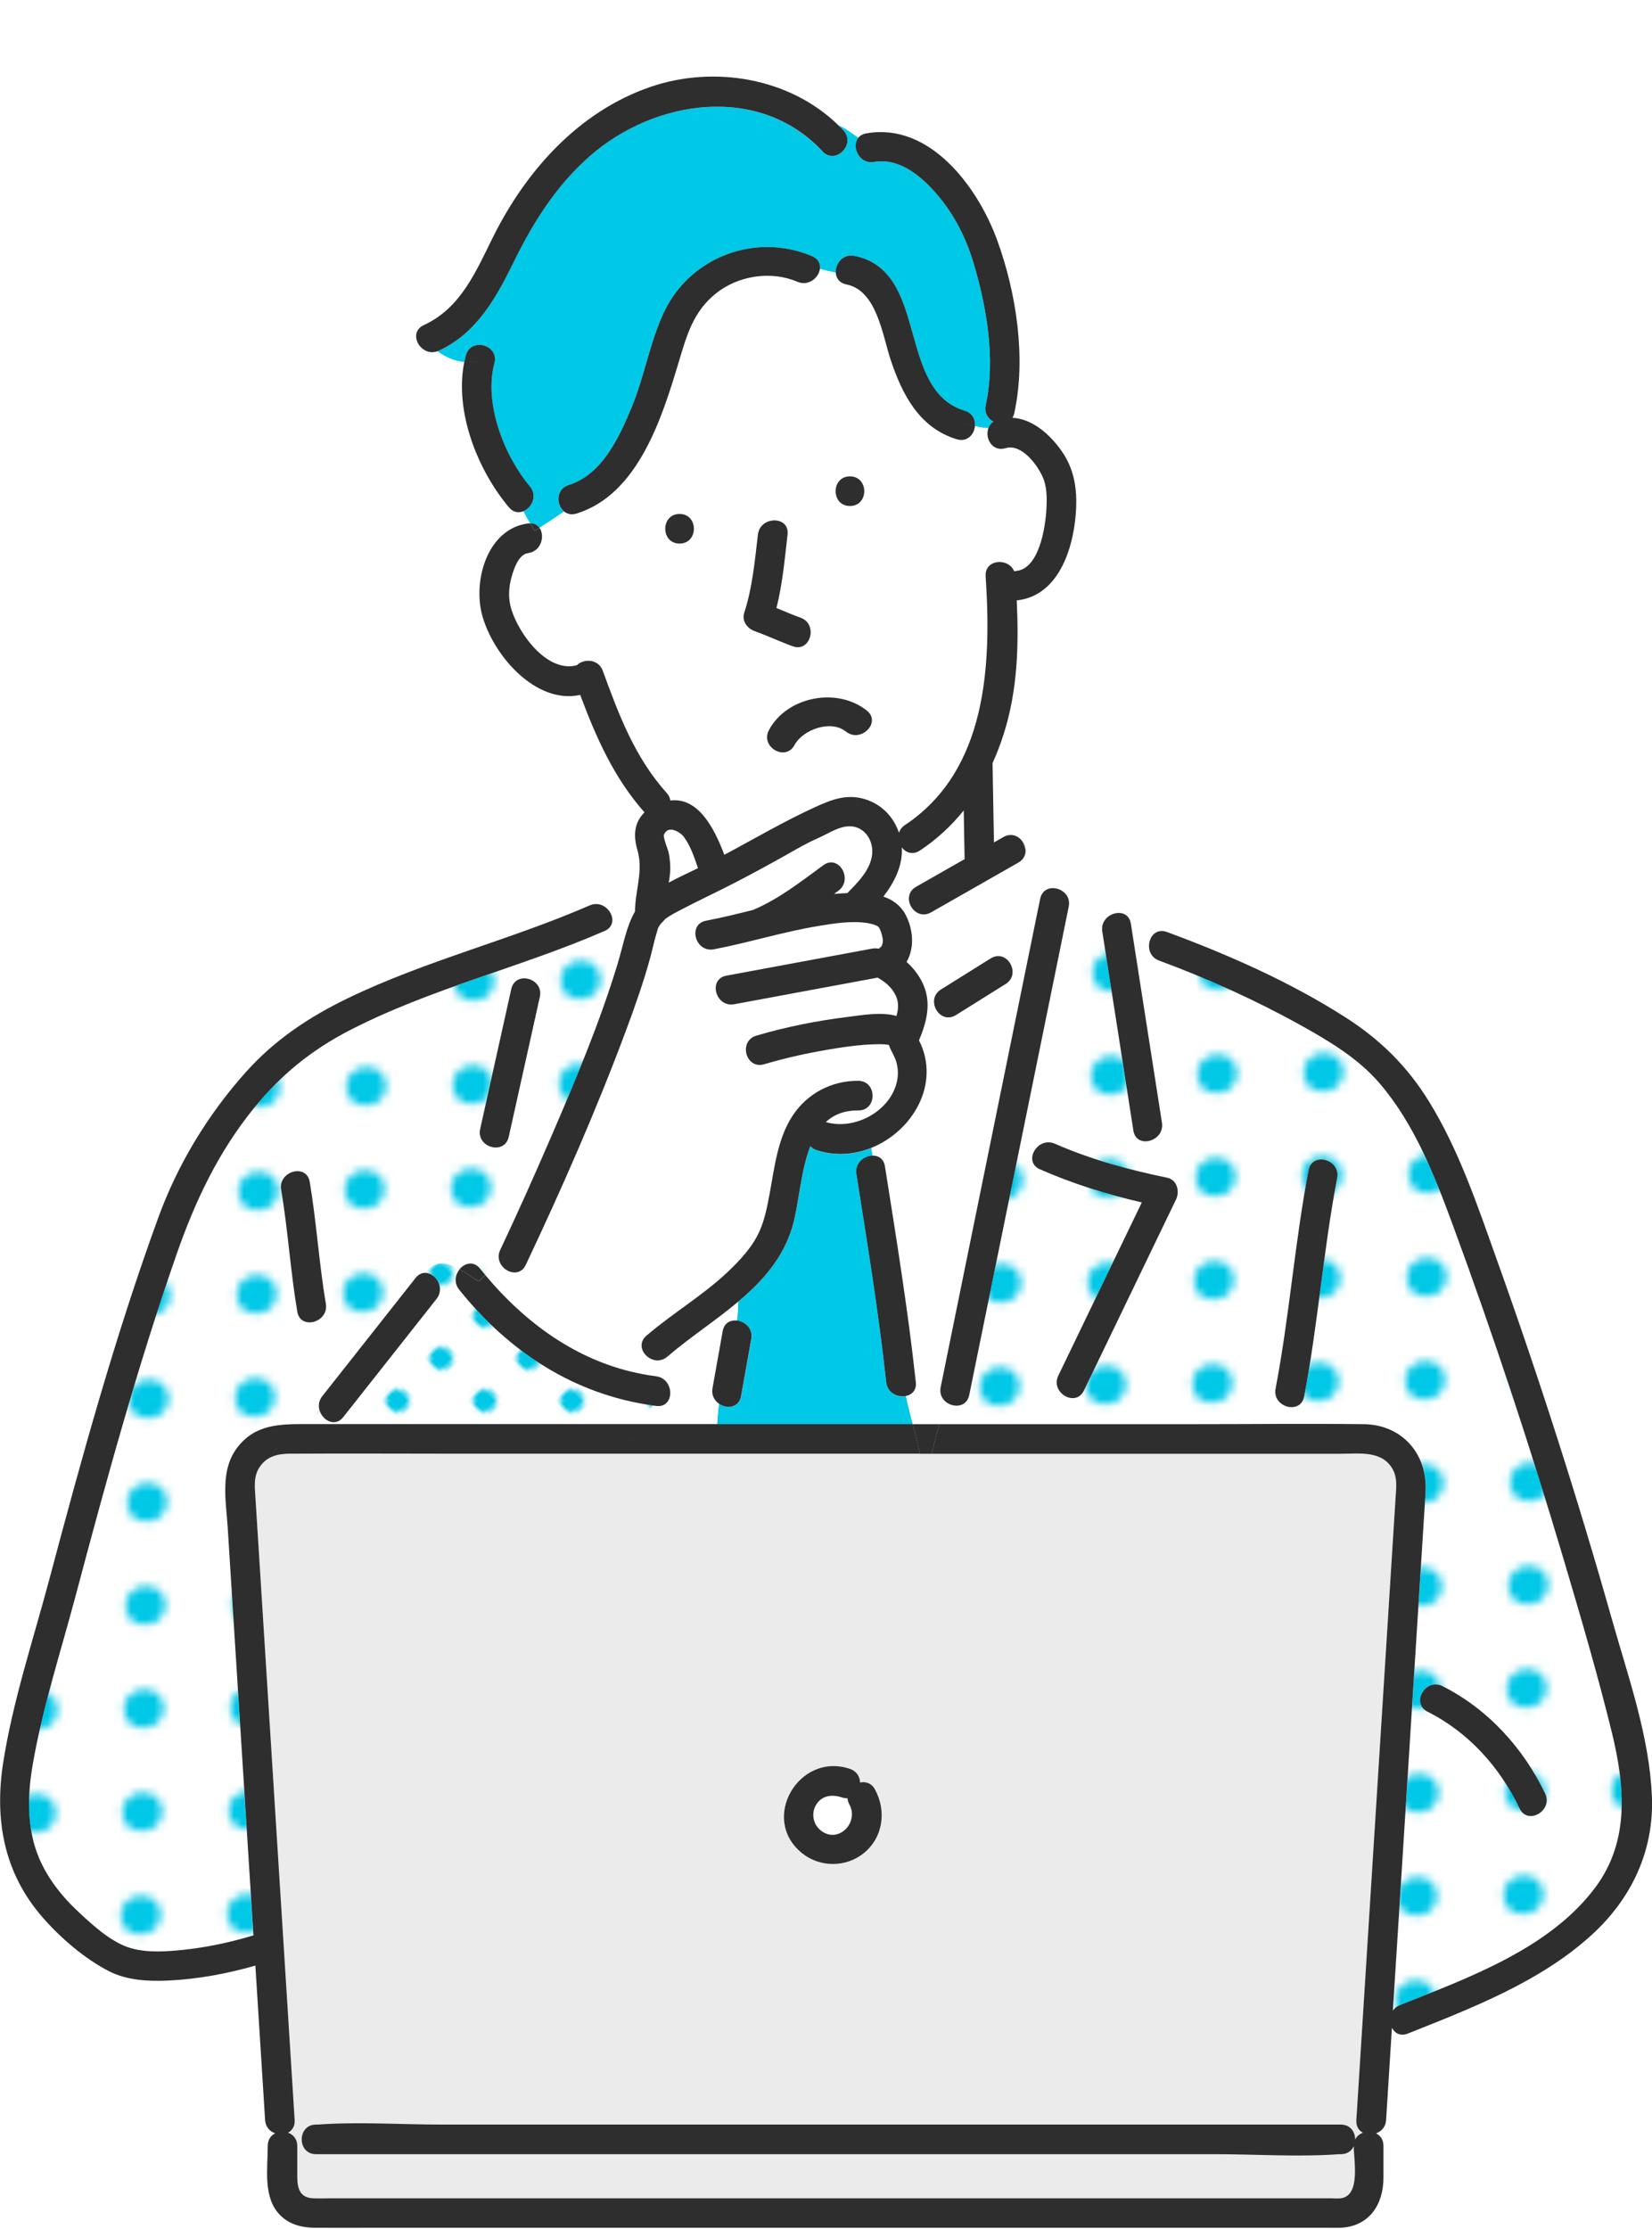<?xml version="1.0" encoding="UTF-8"?><svg id="a" xmlns="http://www.w3.org/2000/svg" xmlns:xlink="http://www.w3.org/1999/xlink" viewBox="0 0 410 553"><defs><pattern id="b" x="0" y="0" width="12.5" height="12.5" patternTransform="translate(-5682.51 -16274.53) rotate(-89.11) scale(1.97 2.03) skewX(1.78)" patternUnits="userSpaceOnUse" viewBox="0 0 12.5 12.5"><rect width="12.5" height="12.5" style="fill:none; stroke-width:0px;"/><rect x="0" y="0" width="12.5" height="12.5" style="fill:#fff; stroke-width:0px;"/><circle cx="6.25" cy="6.25" r="2.43" style="fill:#00c8e7; stroke-width:0px;"/></pattern><pattern id="c" patternTransform="translate(-1829.57 -7856.75) rotate(-44.14) scale(1.16) skewX(1.72)" xlink:href="#b"/></defs><path d="M169.72,207.61c-.86-1.17-3.91-3.05-4.94-.54-.28.69,1.03,3.67,1.2,4.59.29,1.58.46,3.18.33,4.78-.07.85-.2,1.69-.34,2.52,2.39-1.26,4.83-2.41,7.26-3.58-.91-2.69-1.84-5.5-3.51-7.77Z" style="fill:#fff; stroke-width:0px;"/><path d="M345.7,364.6c-2.61-4.85-8.43-3.93-13.04-3.93h-101.43c-.08.32-.16.65-.24.96.08-.32.16-.64.24-.96h-2.93c.17.81.34,1.62.49,2.43-.15-.81-.31-1.62-.49-2.43h-113.68c-14.26,0-28.53-.08-42.79,0-2.84.02-5.52.62-7.29,3.14-1.64,2.33-1.33,4.9-1.17,7.54.5,7.98,1.01,15.95,1.51,23.93,1.73,27.39,3.45,54.78,5.18,82.17,1.02,16.19,2.04,32.37,3.06,48.56.1,1.55-.62,2.58-1.65,3.11,1.28.45,2.3,1.56,2.3,3.32v7.62c0,2.93.69,5.22,3.94,5.34,1.48.05,2.96,0,4.44,0h248.15c.79,0,1.64.1,2.43,0,5.02-.62,3.26-9.33,3.25-12.93-.51,1.13-1.58,1.99-3.19,1.99-.14,0-.29-.01-.43,0-10.18.74-20.68,0-30.88,0H78.42c-4.74,0-4.73-7.35,0-7.35.14,0,.29.01.43,0,10.18-.74,20.68,0,30.88,0h223.05c2.38,0,3.56,1.86,3.55,3.71.41-.83,1.12-1.4,1.94-1.69-1.02-.53-1.74-1.57-1.65-3.11.08-1.2.15-2.4.23-3.6,1.38-21.84,2.75-43.68,4.13-65.52,1.6-25.31,3.19-50.62,4.79-75.93.2-3.17.4-6.33.6-9.5.15-2.33.49-4.69-.68-6.85ZM214.34,459.78c-4.43,3.56-10.85,3.56-15.28,0-10.62-8.53-.76-25.2,11.86-20.93,1.71.58,2.48,1.97,2.53,3.39,1.36-.3,2.83.13,3.69,1.73,2.89,5.32,2.04,11.92-2.81,15.81Z" style="fill:#ebebeb; stroke-width:0px;"/><path d="M202.77,285.39c-.7-.22-1.24-.59-1.64-1.03-2.46,6.28-2.86,14.52-4.44,19.92-2.31,7.88-7.47,13.62-13.46,18.66-.09,1.56-.09,3.15-.35,4.69,2.02.22,4.05,1.99,3.59,4.59-.84,4.72-1.69,9.44-2.53,14.17-.53,2.95-3.56,3.23-5.51,1.87-.24,1.7-.31,3.39-.46,5.09h48.58c-.59-2.33-1.18-4.66-1.69-6.99-2.03.42-4.61-.73-4.9-3.42-1.86-17.27-4.69-34.46-7.4-51.61-.44-2.77,1.92-4.59,4.04-4.61-.13-.63-.23-1.27-.33-1.91-4.18,1.68-8.89,2.08-13.49.6Z" style="fill:#00c8e7; stroke-width:0px;"/><path d="M262.14,240.12c-7.2,35.33-14.4,70.65-21.6,105.98-.61,2.98-3.74,3.23-5.66,1.81-.66,1.79-1.23,3.61-1.74,5.42h63.39c13.96,0,27.94-.16,41.91,0,9.63.11,15.97,7.51,15.38,16.93-.47,7.42-.94,14.83-1.4,22.25-1.75,27.74-3.5,55.48-5.25,83.23-.49,7.69-.97,15.38-1.46,23.07.4-.56.96-1.03,1.73-1.34,17.01-6.78,37.28-14.05,48.57-29.28,8.54-11.52,7.27-25.22,4.03-38.43-3.5-14.29-7.67-28.46-11.85-42.56-8.33-28.08-17.52-55.91-27.65-83.39-4.53-12.28-9.52-25.02-18.16-35.08-5.34-6.21-12.65-10.54-19.73-14.47-11.18-6.2-22.99-11.51-34.98-15.95-3.17-1.17-3.06-5.16-1.1-6.7-1.39-.48-2.78-.95-4.12-1.53-.57-.25-1.15-.48-1.74-.69,2.56,16.39,5.12,32.77,7.68,49.16.72,4.63-6.36,6.61-7.09,1.95-2.57-16.46-5.14-32.93-7.72-49.39-.23-1.45.31-2.63,1.17-3.44-3.25-.8-6.53-1.56-9.5-2.94-.01.07,0,.13-.02.21-1.03,5.06-2.06,10.12-3.09,15.18ZM358.02,418.33c11.23,5.65,20.05,15.35,25.46,26.63,2.04,4.25-4.3,7.97-6.35,3.71-4.92-10.26-12.59-18.84-22.82-23.99-4.23-2.13-.5-8.47,3.71-6.35ZM316.58,344.5c3.44-17.96,4.75-36.24,8.19-54.2.89-4.65,7.97-2.67,7.09,1.95-3.44,17.96-4.75,36.24-8.19,54.2-.89,4.65-7.97,2.67-7.09-1.95ZM289.67,292.19c2.49.51,3.15,3.41,2.2,5.4-7.62,15.8-15.24,31.6-22.86,47.41-2.06,4.26-8.39.53-6.35-3.71,6.91-14.32,13.81-28.64,20.72-42.96-8.64-2-17.19-4.66-25.29-8.22-4.33-1.9-.58-8.23,3.71-6.35,8.84,3.88,18.42,6.49,27.87,8.44Z" style="fill:url(#b); stroke-width:0px;"/><path d="M141.15,120.33c8.32-2.58,12.58-11.96,15.65-19.38,3.14-7.6,4.47-15.99,7.94-23.41,6.5-13.9,22.9-19.91,36.84-13.95,1.55.66,2.06,1.9,1.89,3.13,1.28.36,2.61.65,3.95.94-.13-2.21,1.72-4.74,4.6-4.17,18.7,3.67,10.39,33.26,27.41,38.42,1.95.59,2.69,2.24,2.55,3.82,1.1.25,2.21.48,3.32.52.23-.64.64-1.22,1.27-1.65-1.36-.72-2.33-2.18-1.91-4.09,2.49-11.32.23-24.43-3.06-35.36-1.82-6.05-4.63-11.68-8.72-16.55-3.82-4.56-9.47-9.55-15.9-8.42-3.74.66-5.74-3.82-3.94-6.01-1.65-1.04-3.18-2.42-4.96-3.06.42.41.82.82,1.22,1.25,3.23,3.46-1.96,8.66-5.2,5.2-15.73-16.85-41.71-12.88-57.76,1.19-8.19,7.18-13.96,16.24-18.72,25.95-4.41,9-9.23,17.93-18.76,22.32-.1.05-.2.08-.3.12,1.96,1.45,4.27,2.43,6.66,2.68.11-.55.23-1.09.38-1.63,1.23-4.57,8.32-2.62,7.09,1.95-2.66,9.89,2.4,22.92,8.8,30.53,1.95,2.31.5,5.3-1.59,6.17.52,1,1.07,1.99,1.66,2.99,1.07,0,1.84.45,2.33,1.13,2.07-1.31,4.11-2.67,6.11-4.05-2-1.61-2.09-5.58,1.15-6.58Z" style="fill:#00c8e7; stroke-width:0px;"/><path d="M258.85,118.47c-1.35-3.16-5.33-8.48-9.26-7.29-3.29,1-5.19-2.44-4.29-4.94-1.11-.04-2.22-.28-3.32-.52-.19,2.09-1.92,4.05-4.51,3.27-9.35-2.84-13.59-11.19-16.46-19.86-1.99-6.01-3.41-17.08-10.94-18.55-1.76-.34-2.56-1.57-2.64-2.92-1.33-.29-2.67-.57-3.95-.94-.31,2.21-2.84,4.4-5.6,3.22-6.59-2.82-14.77-1.53-20.31,2.96-5.53,4.48-7.15,10.32-9.1,16.82-4.11,13.71-10.04,32.95-25.37,37.71-1.27.39-2.33.12-3.11-.5-1.99,1.38-4.03,2.74-6.11,4.05,1.42,1.96.45,5.82-2.85,6.26-2.41.32-3.62,4.23-4.13,6.12-.72,2.69-.8,5.33.06,8.01,1.92,6.02,8.89,15.65,16.2,13.68,1.7-1.67,5.35-1.6,6.44,1.4,3.95,10.88,7.98,21.51,15.82,30.25.54.6.83,1.26.94,1.91,6.98-.83,10.89,6.89,13.4,13.47,7.49-3.98,14.8-8.31,22.51-11.82,4.23-1.93,8.08-3.42,12.72-1.87,3.73,1.24,6.62,4.14,7.96,7.82.05.14.1.29.14.43.23-.73.71-1.41,1.5-1.94,20.39-13.57,21.49-39.67,20.02-61.72-.28-4.27,5.69-4.66,7.08-1.23.18-.04.36-.08.56-.1,5.72-.58,7.21-11.06,7.44-15.32.14-2.58.17-5.41-.86-7.84ZM168.66,134.86c-4.74,0-4.73-7.35,0-7.35s4.73,7.35,0,7.35ZM210.94,118.19c4.74,0,4.73,7.35,0,7.35s-4.73-7.35,0-7.35ZM184.7,152.05c2.03-6.18,2.65-13,3.4-19.44.54-4.65,7.89-4.69,7.35,0-.7,6-1.25,12.31-2.76,18.24,1.99.82,3.97,1.67,5.99,2.4,4.42,1.6,2.5,8.7-1.95,7.09-3.2-1.16-6.27-2.61-9.47-3.77-1.79-.65-3.22-2.53-2.57-4.52ZM209.94,181.5c-3.76-3.02-10.71-.48-12.75,3.34-2.24,4.17-8.58.46-6.35-3.71,4.49-8.37,16.97-10.71,24.3-4.83,3.69,2.96-1.54,8.13-5.2,5.2Z" style="fill:#fff; stroke-width:0px;"/><path d="M150.04,231c-20.76,9.04-43.04,14.22-63.25,24.63-9.53,4.91-17.08,11.05-23.85,19.4-8.82,10.88-14.55,23.04-19.13,36.18-9.72,27.84-17.51,56.31-25.08,84.8-3.67,13.83-8.2,27.75-10.64,41.86-1.25,7.24-1.48,14.9,1.1,21.9,2.12,5.76,6.03,10.67,10.49,14.81,3.58,3.31,8.13,7.51,12.94,8.83,4.09,1.12,8.59.81,12.75.38,5.89-.61,11.82-1.88,17.49-3.59,0,0,.01,0,.02,0-.54-8.5-1.07-16.99-1.61-25.49-1.59-25.25-3.18-50.49-4.78-75.74-.42-6.71-1.98-14.27,2.52-19.99,4.48-5.68,10.63-5.64,17-5.64h.8c.79-1.23,1.56-2.48,2.42-3.65-.25-1.06-.09-2.25.74-3.3,7.72-9.77,15.43-19.55,23.15-29.32.67-.85,1.45-1.22,2.23-1.26,2.84-3.3,5.7-2.61,8.69-.9,1.27-1.54,3.49-2.13,5.08-.15.43.54.86,1.06,1.3,1.59,1.22-1.12,2.44-2.23,3.54-3.41-.29-.85-.29-1.83.19-2.83,4.39-9.27,8.57-18.65,12.63-28.06,6.06-14.03,12.03-28.24,16.49-42.88,1.44-4.72,2.16-9.3,4.36-13.09-.02-.18-.03-.36-.02-.55.07-2.04.41-3.96.7-5.86-2.61,1.83-5.05,4.07-7.96,5.55,1.9,1.52,2.46,4.58-.33,5.79ZM73.78,325.42c-1.69-10.04-2.31-20.21-4-30.25-.78-4.63,6.3-6.61,7.09-1.95,1.69,10.04,2.31,20.21,4,30.25.78,4.63-6.3,6.61-7.09,1.95ZM133.98,247.32c-2.57,11.58-5.14,23.15-7.72,34.73-1.03,4.62-8.11,2.65-7.09-1.95,2.57-11.58,5.14-23.15,7.72-34.73,1.03-4.62,8.11-2.65,7.09,1.95Z" style="fill:url(#b); stroke-width:0px;"/><path d="M227.36,220.02c4.01-2.29,8.03-4.57,12.04-6.86-.07-4.03-.14-8.05-.22-12.08-3.03,3.77-6.62,7.11-10.86,9.94-1.78,1.19-3.51.54-4.51-.77.25,4.51-1.78,8.57-4.57,12.2,1.8.62,3.41,1.61,4.62,3.14.65-.4,1.32-.77,2.02-1.13-.64-1.52-.38-3.39,1.47-4.44Z" style="fill:#fff; stroke-width:0px;"/><path d="M254.51,210.78c.11,1.21-.39,2.46-1.77,3.24-7.22,4.12-14.45,8.23-21.67,12.35-2.26,1.29-4.4-.05-5.18-1.9-.69.35-1.37.73-2.02,1.13.29.37.56.76.8,1.2,2.07,3.75,2.33,8.54.33,11.86,2.06,1.85,3.71,4.17,4.59,6.77.66,1.96.76,3.91.51,5.84.68-.39,1.33-.86,1.98-1.32-.58-1.51-.31-3.35,1.45-4.45,4.12-2.57,8.23-5.14,12.35-7.72,2.35-1.47,4.57.08,5.23,2.12,1.43-1.26,2.98-2.39,4.13-3.93-1.15,1.54-2.7,2.67-4.13,3.93.47,1.46.15,3.18-1.52,4.22-4.12,2.57-8.23,5.14-12.35,7.72-2.26,1.41-4.41.03-5.16-1.9-.65.47-1.31.93-1.98,1.32-.29,2.34-1.09,4.64-2.01,6.86,5.45,10.77-1.6,22.56-11.83,26.67.1.64.2,1.28.33,1.91,1.43-.01,2.75.79,3.04,2.66,2.81,17.8,5.73,35.64,7.66,53.56.21,1.99-.97,3.12-2.45,3.42.5,2.33,1.09,4.66,1.69,6.99h6.6c.51-1.81,1.08-3.63,1.74-5.42-1.07-.79-1.77-2.11-1.43-3.76,1.03-5.06,2.06-10.12,3.09-15.18,7.2-35.33,14.4-70.65,21.6-105.98.08-.39.21-.73.36-1.03-1.7-3.66-2.67-7.57-4-11.18Z" style="fill:#fff; stroke-width:0px;"/><path d="M164.86,337.1c-1.12,1.6-2.48,2.89-3.76,4.1.58.09,1.16.18,1.75.25,4.64.59,4.68,7.95,0,7.35-.28-.04-.57-.08-.85-.12-1.14,1.52-2.25,3.04-3.19,4.65h19.15c.15-1.7.22-3.39.46-5.09-1.12-.79-1.88-2.13-1.58-3.82.84-4.72,1.69-9.44,2.53-14.17.36-2.04,1.93-2.8,3.5-2.63.27-1.54.26-3.13.35-4.69-5.68,4.77-12.1,8.92-17.58,13.64-.25.22-.51.39-.78.53Z" style="fill:#fff; stroke-width:0px;"/><path d="M158.8,353.33c.95-1.61,2.06-3.13,3.19-4.65-19.59-2.74-35.78-13.39-48.05-28.74-1.35-1.69-.97-3.72.12-5.05-2.99-1.71-5.85-2.39-8.69.9,2.64-.14,5.21,3.63,2.97,6.46-7.72,9.77-15.43,19.55-23.15,29.32-2.09,2.65-5.31.74-5.94-1.9-.86,1.16-1.63,2.42-2.42,3.65h81.98Z" style="fill:url(#c); stroke-width:0px;"/><path d="M187.71,256.94c7.44-2.21,15.14-3.71,22.83-4.67,3.2-.4,8.19-1.3,11.96-.22.47-1.64.62-3.31-.15-5-.91-2.01-2.64-3.46-4.53-4.51-11.86,2.2-23.72,4.4-35.58,6.6-4.63.86-6.6-6.23-1.95-7.09,12.05-2.24,24.11-4.47,36.16-6.71.55-.1,1.06-.09,1.53.01.23-.08.47-.14.72-.17-1.09.13-.05-.08.11-.45.28-.65.38-1.06.27-1.85-.12-.87-.58-2.44-1.06-2.94-.37-.39-1.69-.78-2.66-.93-4.01-.64-8.4.07-12.36.74-8.71,1.46-17.14,4.11-25.81,5.76-4.63.89-6.59-6.2-1.95-7.09,3.92-.75,7.81-1.71,11.7-2.68.06-.03.12-.06.18-.09,6.34-2.72,11.71-6.97,17.24-11.01,3.83-2.8,7.49,3.58,3.71,6.35-.36.26-.72.53-1.07.79,1.1-.1,2.2-.17,3.3-.22,2.66-2.69,5.81-5.82,6.17-9.71.35-3.82-2.39-7.4-6.49-6.8-2.43.35-4.85,1.97-7.07,2.94-2.74,1.19-5.27,2.7-7.88,4.17-4.11,2.32-8.26,4.57-12.46,6.74-4.57,2.37-9.24,4.53-13.8,6.92-1.24.65-2.5,1.31-3.62,2.14.04-.03-1.22,1.32-1.18,1.26-.83,1.19-.54.81-1.06,2.48-.58,1.86-.94,3.79-1.46,5.67-1.66,6.09-3.76,12.06-5.96,17.97-7.37,19.85-15.93,39.33-24.99,58.46-1.54,3.26-5.59,1.86-6.53-.88-1.1,1.18-2.32,2.29-3.54,3.41,10.56,12.65,24.15,22.24,40.65,24.86,1.29-1.21,2.65-2.5,3.76-4.1-3.48,1.82-7.75-2.85-4.42-5.72,6.47-5.57,13.95-9.93,20.15-15.8,3.07-2.9,6.19-6.26,7.93-10.16,1.28-2.88,1.89-6.08,2.47-9.16,1.23-6.54,1.95-13.66,5.67-19.38,3.61-5.56,9.7-8.79,16.35-8.73,4.73.04,4.73,7.39,0,7.35-3.5-.03-6.09,1.07-8.06,2.88,7.14,2.14,16.2-2.73,17.7-10.28.35-1.77.23-3.57-.42-5.27-.56-1.48-1.28-2.44-1.59-3.54-.17-.06-.43-.13-.79-.16-1.07-.1-2.16-.07-3.24-.03-2.92.11-5.83.47-8.71.92-6.15.97-12.28,2.25-18.25,4.02-4.55,1.35-6.48-5.74-1.95-7.09Z" style="fill:#fff; stroke-width:0px;"/><path d="M220.18,258.55c.17.26.31.45.42.58,0-.01,0-.03-.01-.04-.15-.16-.29-.34-.41-.54Z" style="fill:#00c8e7; stroke-width:0px;"/><path d="M188.1,132.61c-.75,6.44-1.37,13.26-3.4,19.44-.66,1.99.77,3.87,2.57,4.52,3.2,1.16,6.27,2.61,9.47,3.77,4.45,1.61,6.37-5.49,1.95-7.09-2.03-.73-4-1.58-5.99-2.4,1.51-5.92,2.06-12.24,2.76-18.24.54-4.69-6.81-4.65-7.35,0Z" style="fill:#2e2e2e; stroke-width:0px;"/><path d="M190.84,181.13c-2.23,4.17,4.11,7.88,6.35,3.71,2.04-3.82,9-6.36,12.75-3.34,3.65,2.93,8.89-2.23,5.2-5.2-7.33-5.88-19.81-3.55-24.3,4.83Z" style="fill:#2e2e2e; stroke-width:0px;"/><path d="M168.66,134.86c4.73,0,4.74-7.35,0-7.35s-4.74,7.35,0,7.35Z" style="fill:#2e2e2e; stroke-width:0px;"/><path d="M210.94,118.19c-4.73,0-4.74,7.35,0,7.35s4.74-7.35,0-7.35Z" style="fill:#2e2e2e; stroke-width:0px;"/><path d="M231.23,360.68c.59-2.38,1.2-4.86,1.9-7.35h-6.6c.62,2.45,1.25,4.9,1.77,7.35h2.93Z" style="fill:#2e2e2e; stroke-width:0px;"/><path d="M409.97,445.71c-.59-14.88-5.89-29.72-9.91-43.94-8.52-30.1-18.07-59.92-28.62-89.38-4.74-13.25-9.29-26.91-16.7-38.97-5.41-8.81-12.1-15.43-20.76-20.98-13.73-8.8-29.09-15.57-44.37-21.22-.36-.13-.69-.2-1.02-.23,2.89,1.47,5.74,3.1,8.54,4.97-2.8-1.87-5.66-3.5-8.54-4.97-3.69-.31-4.99,5.82-.94,7.32,11.99,4.44,23.8,9.75,34.98,15.95,7.09,3.93,14.4,8.26,19.73,14.47,8.64,10.05,13.63,22.79,18.16,35.08,10.13,27.48,19.32,55.32,27.65,83.39,4.18,14.1,8.35,28.27,11.85,42.56,3.24,13.21,4.51,26.91-4.03,38.43-11.3,15.23-31.56,22.5-48.57,29.28-.76.3-1.33.78-1.73,1.34.49-7.69.97-15.38,1.46-23.07,1.75-27.74,3.5-55.48,5.25-83.23.47-7.42.94-14.83,1.4-22.25.59-9.42-5.74-16.82-15.38-16.93-13.96-.16-27.94,0-41.91,0h-63.39c-.71,2.49-1.32,4.97-1.9,7.35h101.43c4.61,0,10.43-.93,13.04,3.93,1.16,2.16.82,4.52.68,6.85-.2,3.17-.4,6.33-.6,9.5-1.6,25.31-3.19,50.62-4.79,75.93-1.38,21.84-2.75,43.68-4.13,65.52-.08,1.2-.15,2.4-.23,3.6-.1,1.54.62,2.58,1.65,3.11-.82.29-1.54.85-1.94,1.69.01-1.85-1.17-3.71-3.55-3.71H109.74c-10.2,0-20.7-.74-30.88,0-.14.01-.29,0-.43,0-4.73,0-4.74,7.35,0,7.35h223.05c10.2,0,20.7.74,30.88,0,.14-.01.29,0,.43,0,1.62,0,2.68-.86,3.19-1.99,0,3.6,1.77,12.31-3.25,12.93-.78.1-1.64,0-2.43,0H82.16c-1.48,0-2.96.05-4.44,0-3.25-.12-3.94-2.41-3.94-5.34v-7.62c0-1.76-1.02-2.87-2.3-3.32,1.02-.53,1.74-1.57,1.65-3.11-1.02-16.19-2.04-32.37-3.06-48.56-1.73-27.39-3.45-54.78-5.18-82.17-.5-7.98-1.01-15.95-1.51-23.93-.17-2.63-.48-5.2,1.17-7.54,1.78-2.52,4.46-3.12,7.29-3.14,14.26-.08,28.53,0,42.79,0h113.68c-.52-2.45-1.15-4.9-1.77-7.35h-48.58c-.18,2.04-.47,4.07-1.34,6.11.87-2.04,1.17-4.07,1.34-6.11h-19.15c-.85,1.44-1.56,2.96-2.04,4.64.48-1.68,1.2-3.2,2.04-4.64h-81.98c-1.11,1.72-2.28,3.38-3.85,4.64,1.57-1.26,2.74-2.92,3.85-4.64h-.8c-6.37,0-12.53-.04-17,5.64-4.51,5.72-2.94,13.28-2.52,19.99,1.59,25.25,3.18,50.49,4.78,75.74.54,8.5,1.07,16.99,1.61,25.49,0,0-.01,0-.02,0-5.67,1.71-11.6,2.98-17.49,3.59-4.17.43-8.67.74-12.75-.38-4.81-1.32-9.37-5.52-12.94-8.83-4.46-4.13-8.37-9.05-10.49-14.81-2.58-6.99-2.35-14.65-1.1-21.9,2.43-14.11,6.96-28.03,10.64-41.86,7.57-28.49,15.36-56.95,25.08-84.8,4.58-13.14,10.31-25.29,19.13-36.18,6.77-8.35,14.32-14.49,23.85-19.4,20.21-10.41,42.49-15.59,63.25-24.63,2.78-1.21,2.23-4.27.33-5.79-.99.5-2.03.92-3.16,1.2,1.13-.28,2.17-.7,3.16-1.2-1.05-.84-2.51-1.22-4.04-.55-19.59,8.53-40.49,13.63-59.8,22.92-9.71,4.67-18.3,10.36-25.52,18.42-9.47,10.59-16.92,22.86-21.78,36.21-10.71,29.4-19.02,59.63-27.06,89.84-3.97,14.9-9,29.97-11.39,45.22-2.22,14.2.15,27.43,9.76,38.44,4.47,5.12,10.35,10.19,16.41,13.33,4.42,2.29,9.69,2.58,14.57,2.37,7.32-.32,14.76-1.69,21.84-3.72.73,11.53,1.45,23.06,2.18,34.59.08,1.24.16,2.48.23,3.72.11,1.75,1.2,2.85,2.51,3.3-1.06.53-1.85,1.57-1.85,3.13,0,5.6-1.25,12.85,3.1,17.2,2.37,2.37,5.44,3.07,8.64,3.1,4.88.04,9.76,0,14.65,0h236.63c1.07,0,2.14.04,3.21,0,7.13-.3,10.67-5.78,10.67-12.4v-7.91c0-1.55-.79-2.59-1.85-3.12,1.31-.45,2.4-1.55,2.51-3.3.48-7.63.96-15.26,1.44-22.9.68,1.35,2.09,2.19,3.95,1.45,15.84-6.31,32.78-12.79,45.56-24.41,9.94-9.04,15.56-20.89,15.02-34.44Z" style="fill:#2e2e2e; stroke-width:0px;"/><path d="M354.31,424.68c10.23,5.15,17.9,13.73,22.82,23.99,2.04,4.26,8.38.54,6.35-3.71-5.41-11.28-14.23-20.97-25.46-26.63-4.21-2.12-7.94,4.22-3.71,6.35Z" style="fill:#2e2e2e; stroke-width:0px;"/><path d="M323.67,346.46c3.44-17.96,4.75-36.24,8.19-54.2.89-4.62-6.2-6.6-7.09-1.95-3.44,17.96-4.75,36.24-8.19,54.2-.89,4.62,6.2,6.6,7.09,1.95Z" style="fill:#2e2e2e; stroke-width:0px;"/><path d="M210.8,447.68c-.28-.52-.43-1.04-.47-1.54-.42.02-.88-.04-1.36-.2-2.45-.83-5.05-.52-6.47,1.9-1.19,2.03-.73,4.68,1.08,6.19,4.31,3.62,9.72-1.75,7.22-6.35Z" style="fill:#fff; stroke-width:0px;"/><path d="M213.46,442.24c-.05-1.42-.82-2.81-2.53-3.39-12.62-4.27-22.48,12.4-11.86,20.93,4.43,3.56,10.85,3.56,15.28,0,4.84-3.89,5.7-10.49,2.81-15.81-.87-1.6-2.34-2.03-3.69-1.73ZM203.58,454.03c-1.8-1.51-2.26-4.16-1.08-6.19,1.42-2.42,4.01-2.73,6.47-1.9.49.16.94.22,1.36.2.04.49.18,1.01.47,1.54,2.5,4.6-2.91,9.97-7.22,6.35Z" style="fill:#2e2e2e; stroke-width:0px;"/><path d="M258.51,221.96c.72,1.54,1.56,3.04,2.62,4.45-1.06-1.41-1.9-2.91-2.62-4.45-.16.3-.28.64-.36,1.03-7.2,35.33-14.4,70.65-21.6,105.98-1.03,5.06-2.06,10.12-3.09,15.18-.34,1.65.36,2.97,1.43,3.76.58-1.58,1.24-3.13,1.99-4.64-.75,1.51-1.41,3.06-1.99,4.64,1.92,1.42,5.05,1.17,5.66-1.81,7.2-35.33,14.4-70.65,21.6-105.98,1.03-5.06,2.06-10.12,3.09-15.18.86-4.23-5-6.24-6.72-2.98Z" style="fill:#2e2e2e; stroke-width:0px;"/><path d="M280.66,229.16c-.73-4.66-7.81-2.68-7.09,1.95,2.57,16.46,5.14,32.93,7.72,49.39.73,4.66,7.81,2.68,7.09-1.95-2.57-16.46-5.14-32.93-7.72-49.39Z" style="fill:#2e2e2e; stroke-width:0px;"/><path d="M269.01,345c7.62-15.8,15.24-31.6,22.86-47.41.96-1.99.29-4.89-2.2-5.4-9.45-1.94-19.03-4.55-27.87-8.44-4.29-1.88-8.03,4.45-3.71,6.35,8.1,3.56,16.65,6.23,25.29,8.22-6.91,14.32-13.81,28.64-20.72,42.96-2.05,4.24,4.29,7.97,6.35,3.71Z" style="fill:#2e2e2e; stroke-width:0px;"/><path d="M120.44,316.33c-.44-.53-.87-1.05-1.3-1.59-1.59-1.98-3.81-1.39-5.08.15,1.53.87,3.1,2.01,4.72,3.01.55-.53,1.1-1.05,1.66-1.57Z" style="fill:#2e2e2e; stroke-width:0px;"/><path d="M162.85,341.45c-.59-.07-1.17-.16-1.75-.25-.48.45-.95.9-1.39,1.34.44-.44.91-.88,1.39-1.34-16.5-2.62-30.09-12.22-40.65-24.86-.56.51-1.11,1.04-1.66,1.57.65.4,1.3.78,1.97,1.11-.67-.33-1.32-.71-1.97-1.11-.85.82-1.68,1.67-2.44,2.58.76-.92,1.59-1.76,2.44-2.58-1.62-1-3.18-2.14-4.72-3.01-1.09,1.33-1.47,3.36-.12,5.05,12.27,15.35,28.47,26,48.05,28.74.96-1.29,1.94-2.58,2.85-3.94-.91,1.36-1.89,2.65-2.85,3.94.28.04.56.08.85.12,4.68.6,4.64-6.76,0-7.35Z" style="fill:#2e2e2e; stroke-width:0px;"/><path d="M103.14,317.06c-7.72,9.77-15.43,19.55-23.15,29.32-.83,1.05-1,2.24-.74,3.3.75-1.01,1.57-1.96,2.55-2.74-.98.78-1.8,1.73-2.55,2.74.63,2.64,3.85,4.54,5.94,1.9,7.72-9.77,15.43-19.55,23.15-29.32,2.24-2.84-.33-6.6-2.97-6.46-.26.31-.53.64-.79,1.01.26-.38.53-.71.79-1.01-.78.04-1.56.42-2.23,1.26Z" style="fill:#2e2e2e; stroke-width:0px;"/><path d="M126.26,282.05c2.57-11.58,5.14-23.15,7.72-34.73,1.02-4.61-6.06-6.58-7.09-1.95-2.57,11.58-5.14,23.15-7.72,34.73-1.02,4.61,6.06,6.58,7.09,1.95Z" style="fill:#2e2e2e; stroke-width:0px;"/><path d="M223.64,338.86c.23,2.49.66,4.99,1.2,7.48,1.48-.3,2.67-1.44,2.45-3.42-1.94-17.92-4.85-35.76-7.66-53.56-.3-1.87-1.62-2.67-3.04-2.66.26,1.27.6,2.52,1.17,3.65-.57-1.14-.91-2.38-1.17-3.65-2.12.02-4.48,1.84-4.04,4.61,2.71,17.15,5.53,34.34,7.4,51.61.29,2.69,2.87,3.84,4.9,3.42-.54-2.49-.98-4.99-1.2-7.48Z" style="fill:#2e2e2e; stroke-width:0px;"/><path d="M182.86,327.62c-.19,1.08-.51,2.14-1.11,3.15.6-1,.93-2.06,1.11-3.15-1.57-.17-3.13.59-3.5,2.63-.84,4.72-1.69,9.44-2.53,14.17-.3,1.69.46,3.03,1.58,3.82.2-1.41.53-2.83,1.13-4.24-.61,1.41-.93,2.83-1.13,4.24,1.94,1.37,4.98,1.09,5.51-1.87.84-4.72,1.69-9.44,2.53-14.17.47-2.6-1.57-4.37-3.59-4.59Z" style="fill:#2e2e2e; stroke-width:0px;"/><path d="M245.88,237.77c-4.12,2.57-8.23,5.14-12.35,7.72-1.76,1.1-2.03,2.94-1.45,4.45,1.29-.92,2.58-1.84,4.05-2.21-1.47.37-2.76,1.29-4.05,2.21.75,1.93,2.9,3.31,5.16,1.9,4.12-2.57,8.23-5.14,12.35-7.72,1.67-1.04,2-2.76,1.52-4.22-1.31,1.15-2.51,2.4-3.22,4.16.7-1.76,1.91-3.01,3.22-4.16-.66-2.04-2.89-3.59-5.23-2.12Z" style="fill:#2e2e2e; stroke-width:0px;"/><path d="M80.87,323.47c-1.69-10.04-2.31-20.21-4-30.25-.78-4.65-7.87-2.68-7.09,1.95,1.69,10.04,2.31,20.21,4,30.25.78,4.65,7.87,2.68,7.09-1.95Z" style="fill:#2e2e2e; stroke-width:0px;"/><path d="M200.12,65.45c1.05.52,2.18.92,3.36,1.26.17-1.23-.34-2.46-1.89-3.13-13.94-5.96-30.34.05-36.84,13.95-3.47,7.42-4.81,15.81-7.94,23.41-3.07,7.42-7.33,16.8-15.65,19.38-3.24,1.01-3.15,4.97-1.15,6.58,1.97-1.36,3.89-2.74,5.74-4.13-1.85,1.38-3.77,2.77-5.74,4.13.78.63,1.84.9,3.11.5,15.33-4.75,21.25-23.99,25.37-37.71,1.95-6.5,3.56-12.34,9.1-16.82,5.54-4.49,13.72-5.78,20.31-2.96,2.76,1.18,5.3-1.01,5.6-3.22-1.18-.33-2.31-.73-3.36-1.26Z" style="fill:#2e2e2e; stroke-width:0px;"/><path d="M204.11,37.55c3.23,3.46,8.42-1.74,5.2-5.2-.4-.43-.81-.84-1.22-1.25-.2-.07-.4-.14-.61-.19.21.05.41.12.61.19-12.07-11.82-30.97-14.97-46.78-9.5-17.67,6.11-30.72,20.7-38.88,37.08-4.28,8.58-8.02,17.73-17.25,21.98-4.19,1.93-.73,8.02,3.41,6.47-1.26-.93-2.37-2.05-3.27-3.3.9,1.25,2.01,2.37,3.27,3.3.1-.04.2-.07.3-.12,9.53-4.39,14.34-13.32,18.76-22.32,4.76-9.7,10.52-18.76,18.72-25.95,16.05-14.07,42.03-18.04,57.76-1.19Z" style="fill:#2e2e2e; stroke-width:0px;"/><path d="M239.43,101.9c-17.02-5.16-8.71-34.75-27.41-38.42-2.87-.56-4.72,1.96-4.6,4.17,2.59.55,5.18,1.11,7.39,2.21-2.22-1.11-4.81-1.66-7.39-2.21.08,1.34.89,2.57,2.64,2.92,7.53,1.48,8.95,12.54,10.94,18.55,2.87,8.68,7.11,17.03,16.46,19.86,2.58.78,4.32-1.18,4.51-3.27-1.26-.28-2.48-.58-3.64-.58,1.16,0,2.39.29,3.64.58.14-1.58-.61-3.23-2.55-3.82Z" style="fill:#2e2e2e; stroke-width:0px;"/><path d="M133.89,130.95c-.49-.68-1.26-1.13-2.33-1.13.36.62.74,1.25,1.12,1.88.4-.25.81-.5,1.21-.75Z" style="fill:#2e2e2e; stroke-width:0px;"/><path d="M267.09,125.54c.16-4.84-.69-9.39-3.47-13.43-2.87-4.18-7.26-8.18-12.36-8.46.21-.33.37-.73.47-1.19,3-13.65.49-29.84-4.23-42.83-4.77-13.12-16.65-29.33-32.49-26.54-.9.16-1.55.55-1.98,1.08.8.51,1.62.93,2.51,1.16-.89-.22-1.72-.65-2.51-1.16-1.8,2.19.2,6.67,3.94,6.01,6.43-1.13,12.08,3.87,15.9,8.42,4.08,4.87,6.9,10.5,8.72,16.55,3.29,10.93,5.55,24.04,3.06,35.36-.42,1.91.55,3.37,1.91,4.09-.63.42-1.04,1.01-1.27,1.65,1.66.06,3.29-.32,4.8-1.83-1.51,1.51-3.15,1.9-4.8,1.83-.9,2.5,1,5.93,4.29,4.94,3.93-1.19,7.91,4.13,9.26,7.29,1.04,2.42,1,5.26.86,7.84-.23,4.26-1.72,14.74-7.44,15.32-.19.02-.38.06-.56.1-1.38-3.43-7.36-3.05-7.08,1.23,1.47,22.05.37,48.15-20.02,61.72-.79.53-1.27,1.21-1.5,1.94-.05-.14-.09-.29-.14-.43-1.34-3.68-4.23-6.58-7.96-7.82-4.64-1.55-8.49-.06-12.72,1.87-7.71,3.52-15.02,7.84-22.51,11.82-2.51-6.58-6.42-14.3-13.4-13.47-.1-.65-.39-1.31-.94-1.91-7.85-8.74-11.87-19.37-15.82-30.25-1.09-3.01-4.74-3.08-6.44-1.4-7.31,1.97-14.28-7.65-16.2-13.68-.86-2.68-.78-5.32-.06-8.01.51-1.89,1.71-5.8,4.13-6.12,3.3-.43,4.27-4.3,2.85-6.26-.4.25-.81.5-1.21.75.42.69.85,1.39,1.29,2.1-.44-.71-.87-1.41-1.29-2.1-2.01,1.24-4.03,2.44-6.06,3.57,2.03-1.13,4.05-2.33,6.06-3.57-.38-.63-.76-1.25-1.12-1.88-.17,0-.34,0-.53.03-9.91,1.29-13.6,13.78-11.46,22.37,2.47,9.89,13.17,22.61,24.43,20.17,3.94,10.53,8.37,20.58,15.96,29.15-2.47,2.36-2.86,5.61-1.78,9.27.91,3.09.57,5.93.13,8.83,1.14-.8,2.32-1.52,3.58-2.06-1.26.54-2.44,1.26-3.58,2.06-.29,1.9-.63,3.82-.7,5.86,0,.19,0,.37.02.55-2.2,3.79-2.92,8.37-4.36,13.09-4.45,14.64-10.43,28.84-16.49,42.88-4.07,9.42-8.25,18.79-12.63,28.06-.48,1.01-.48,1.98-.19,2.83,1.37-1.47,2.57-3.05,3.38-4.93-.8,1.88-2,3.46-3.38,4.93.94,2.74,4.99,4.14,6.53.88,9.05-19.14,17.61-38.62,24.99-58.46,2.2-5.91,4.3-11.88,5.96-17.97.51-1.88.88-3.8,1.46-5.67.51-1.67.23-1.29,1.06-2.48-.04.06,1.22-1.29,1.18-1.26,1.13-.83,2.39-1.49,3.62-2.14,4.55-2.39,9.23-4.55,13.8-6.92,4.19-2.17,8.34-4.43,12.46-6.74,2.6-1.47,5.14-2.98,7.88-4.17,2.23-.97,4.64-2.59,7.07-2.94,4.09-.6,6.84,2.99,6.49,6.8-.36,3.89-3.51,7.03-6.17,9.71-1.11.05-2.21.12-3.3.22.36-.26.72-.53,1.07-.79,3.78-2.76.12-9.14-3.71-6.35-5.53,4.04-10.9,8.29-17.24,11.01-.06.03-.12.06-.18.09-3.89.97-7.79,1.93-11.7,2.68-4.64.89-2.68,7.97,1.95,7.09,8.66-1.66,17.09-4.31,25.81-5.76,3.96-.66,8.35-1.38,12.36-.74.97.16,2.29.55,2.66.93.48.5.94,2.07,1.06,2.94.11.78,0,1.19-.27,1.85-.16.37-1.2.58-.11.45-.24.03-.48.09-.72.17-.47-.1-.98-.11-1.53-.01-12.05,2.24-24.11,4.47-36.16,6.71-4.64.86-2.68,7.95,1.95,7.09,11.86-2.2,23.72-4.4,35.58-6.6,1.89,1.05,3.62,2.5,4.53,4.51.77,1.69.62,3.36.15,5-3.77-1.08-8.77-.18-11.96.22-7.7.95-15.4,2.46-22.83,4.67-4.52,1.35-2.6,8.44,1.95,7.09,5.97-1.78,12.1-3.06,18.25-4.02,2.88-.45,5.79-.82,8.71-.92,1.07-.04,2.17-.07,3.24.03.36.03.62.1.79.16.3,1.1,1.03,2.07,1.59,3.54.64,1.7.77,3.5.42,5.27-1.49,7.55-10.56,12.42-17.7,10.28,1.96-1.81,4.55-2.91,8.06-2.88,4.73.04,4.73-7.31,0-7.35-6.65-.06-12.74,3.17-16.35,8.73-3.72,5.72-4.44,12.84-5.67,19.38-.58,3.08-1.19,6.28-2.47,9.16-1.73,3.9-4.86,7.26-7.93,10.16-6.2,5.87-13.68,10.23-20.15,15.8-3.34,2.87.94,7.55,4.42,5.72.56-.8,1.06-1.67,1.46-2.65-.39.98-.89,1.85-1.46,2.65.26-.14.53-.31.78-.53,5.48-4.72,11.9-8.86,17.58-13.64.08-1.35.24-2.68.74-3.92-.5,1.24-.66,2.57-.74,3.92,5.99-5.04,11.15-10.78,13.46-18.66,1.58-5.4,1.98-13.64,4.44-19.92.4.44.94.81,1.64,1.03,4.61,1.48,9.31,1.08,13.49-.6-.21-1.39-.39-2.76-.7-3.99.31,1.24.49,2.6.7,3.99,10.23-4.11,17.28-15.9,11.83-26.67.92-2.22,1.72-4.52,2.01-6.86-.65.38-1.33.69-2.05.87.72-.18,1.4-.49,2.05-.87.24-1.92.14-3.87-.51-5.84-.87-2.61-2.52-4.92-4.59-6.77,2-3.32,1.73-8.11-.33-11.86-1.24-2.25-3.19-3.57-5.42-4.34,2.79-3.63,4.83-7.7,4.57-12.2,1,1.31,2.72,1.95,4.51.77,4.24-2.82,7.83-6.17,10.86-9.94.07,4.03.14,8.05.22,12.08-4.01,2.29-8.03,4.57-12.04,6.86-4.11,2.34-.41,8.69,3.71,6.35,7.22-4.12,14.45-8.23,21.67-12.35,1.38-.79,1.88-2.03,1.77-3.24-.27-.73-.55-1.44-.85-2.14-1.01-1.31-2.78-2.01-4.63-.96-.78.45-1.57.89-2.35,1.34-.12-6.56-.23-13.11-.35-19.67,1.06-2.34,1.99-4.77,2.79-7.29,3.43-10.8,3.74-21.92,3.22-33.09,10.93-1.16,14.46-14.12,14.76-23.43ZM165.97,218.97c.15-.83.27-1.67.34-2.52.13-1.61-.04-3.2-.33-4.78-.17-.92-1.48-3.9-1.2-4.59,1.02-2.51,4.08-.63,4.94.54,1.67,2.28,2.6,5.08,3.51,7.77-2.43,1.17-4.88,2.32-7.26,3.58ZM220.18,258.55c.13.2.27.38.41.54,0,.01,0,.03.01.04-.11-.13-.26-.32-.42-.58Z" style="fill:#2e2e2e; stroke-width:0px;"/><path d="M253.66,208.63c.3.7.59,1.41.85,2.14-.07-.77-.38-1.52-.85-2.14Z" style="fill:#2e2e2e; stroke-width:0px;"/><path d="M131.5,120.66c-6.4-7.61-11.46-20.64-8.8-30.53,1.23-4.57-5.86-6.52-7.09-1.95-.14.54-.27,1.08-.38,1.63,2.35.25,4.77-.19,6.98-1.57-2.21,1.38-4.63,1.83-6.98,1.57-2.49,12.27,3.29,26.8,11.07,36.05,1.09,1.29,2.45,1.46,3.61.97-1.75-3.35-3.15-6.75-4.02-10.67.87,3.92,2.27,7.32,4.02,10.67,2.09-.87,3.54-3.85,1.59-6.17Z" style="fill:#2e2e2e; stroke-width:0px;"/></svg>